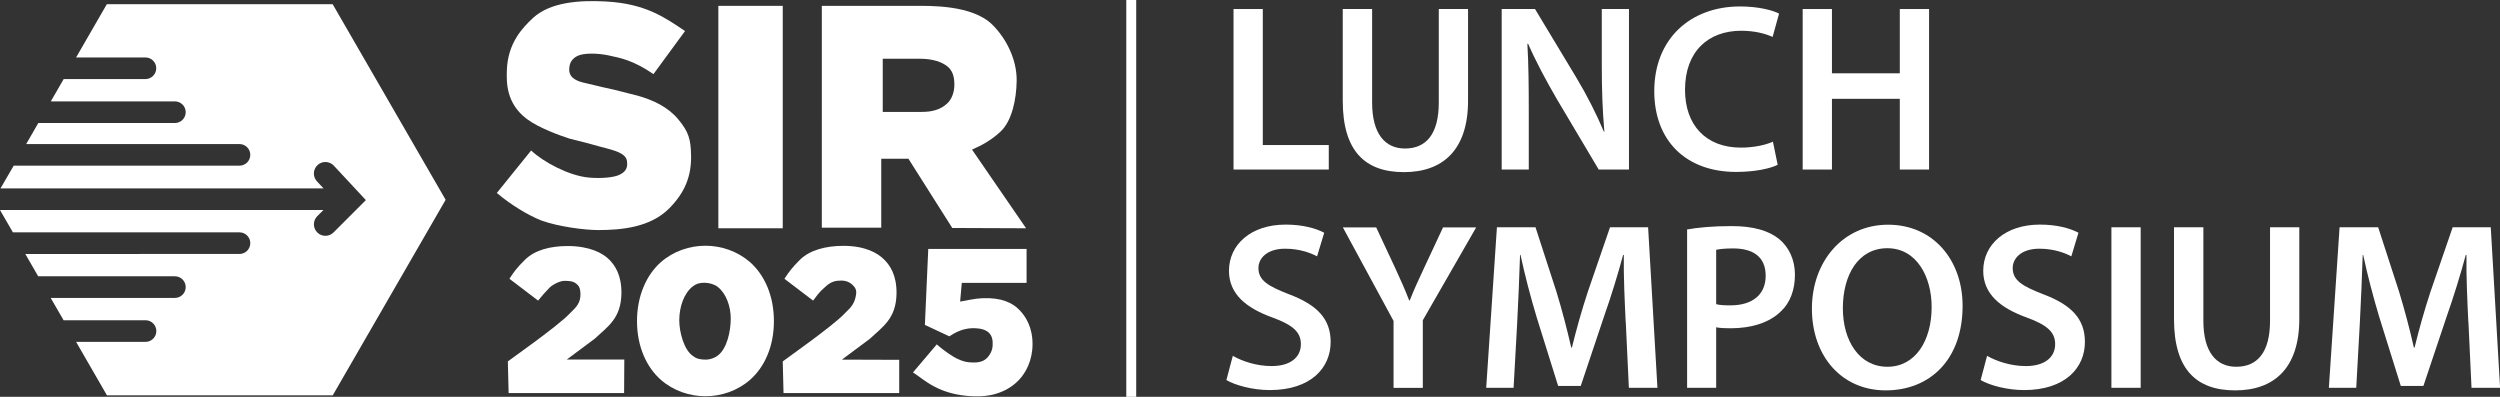 <?xml version="1.0" encoding="UTF-8"?>
<svg id="Layer_1" data-name="Layer 1" xmlns="http://www.w3.org/2000/svg" xmlns:xlink="http://www.w3.org/1999/xlink" viewBox="0 0 252 40">
  <rect x="0" y="0" width="252" height="40" fill="#333333" stroke="none"/>
  <defs>
    <style>
      .cls-1 {
        fill: none;
      }

      .cls-2 {
        fill: #fff;
      }

      .cls-3 {
        clip-path: url(#clippath);
      }
    </style>
    <clipPath id="clippath">
      <rect class="cls-1" width="104.08" height="40"/>
    </clipPath>
  </defs>
  <g class="cls-3">
    <path class="cls-2" d="M53.54,15.17c1.24,1.17,3.82,2.55,5.82,2.73,1.23.11,2.54,0,3.12-.3.37-.18.74-.48.74-1.05,0-.43-.07-.73-.56-1.04-.64-.41-1.94-.63-3.37-1.06l-1.89-.48c-.93-.3-3.07-1.06-4.3-1.98-2.11-1.59-2.04-3.73-2.01-4.87.08-2.83,1.65-4.39,2.65-5.32C55.46.22,58.38,0,61.08.15c4.04.22,6,1.66,7.97,2.98l-3.18,4.34c-2.07-1.41-3.33-1.63-4.55-1.89-1.13-.24-2.45-.23-3.02.02-.53.22-.84.62-.9,1.12-.05.4-.16,1.19,1.3,1.58,1.17.26,1.55.39,3.14.73l2.46.62c1.53.44,3.02,1.12,4.06,2.37,1.06,1.27,1.27,2.01,1.3,3.66.04,2.07-.62,3.74-2.22,5.34-1.9,1.9-4.78,2.17-7.15,2.17-1.4,0-4.07-.36-5.71-.96-1.34-.53-3.06-1.56-4.5-2.78l3.45-4.27Z"/>
    <rect class="cls-2" x="72.41" y=".59" width="6.49" height="22.42"/>
    <path class="cls-2" d="M92.08.59c1.67,0,5.9-.12,7.95,1.9,1.3,1.28,2.48,3.4,2.45,5.66-.03,1.9-.48,4-1.58,5.07-.87.84-1.88,1.41-2.92,1.86l5.45,7.93-7.44-.03-4.42-6.98h-2.74v6.95h-5.99V.59h9.23ZM88.98,11.28h3.95c.87,0,1.85-.16,2.6-.9.43-.43.67-1.13.67-1.83s-.12-1.36-.66-1.82c-.57-.49-1.55-.81-2.82-.81h-3.74v5.36Z"/>
    <path class="cls-2" d="M62.92,39.62h-11.65l-.08-3.19,2.84-2.07c1.21-.91,2.72-2.03,3.49-2.85.6-.56.99-1.02.99-1.81,0-.68-.18-.92-.43-1.11-.31-.25-.71-.28-1.19-.28s-1.24.41-1.53.72c-.4.42-.82.89-1.12,1.27l-2.89-2.2c.48-.75.79-1.14,1.55-1.9.98-.98,2.53-1.4,4.33-1.4,2.18,0,3.51.7,4.16,1.35.59.59,1.27,1.55,1.25,3.43-.04,2.53-1.39,3.34-2.69,4.56l-2.82,2.1h5.8s-.02,3.36-.02,3.36Z"/>
    <path class="cls-2" d="M90.63,39.62h-11.65l-.08-3.19,2.84-2.07c1.21-.91,2.72-2.03,3.49-2.85.6-.56.96-.99,1.07-1.89.05-.44-.12-.69-.44-.97-.41-.34-.86-.41-1.44-.35-.6.07-.96.35-1.38.75-.48.41-.78.86-1.08,1.25l-2.89-2.2c.48-.73.79-1.14,1.55-1.9.98-.98,2.59-1.42,4.4-1.42,2.18,0,3.45.72,4.1,1.38.59.59,1.27,1.55,1.25,3.43-.04,2.53-1.39,3.34-2.69,4.56l-2.82,2.1,5.78.02v3.34Z"/>
    <path class="cls-2" d="M75.6,38.29c-1.27,1.11-2.9,1.65-4.49,1.65s-3.22-.54-4.49-1.65c-1.46-1.28-2.41-3.38-2.41-5.92s.95-4.66,2.41-5.95c1.27-1.11,2.9-1.65,4.49-1.65s3.22.55,4.49,1.65c1.46,1.29,2.41,3.38,2.41,5.95s-.95,4.64-2.41,5.92M69.82,28.88c-.88.68-1.35,2.06-1.35,3.41,0,1.15.46,3.02,1.42,3.62.32.26.74.34,1.23.34s.95-.18,1.27-.44c.9-.7,1.27-2.45,1.27-3.69s-.46-2.53-1.31-3.2c-.32-.26-.87-.42-1.36-.42s-.86.12-1.17.38"/>
    <path class="cls-2" d="M103.48,28.51h-6.53l-.17,1.89c.54-.09,1.47-.31,2.23-.34,1.94-.09,3.07.48,3.74,1.18.65.65,1.33,1.76,1.33,3.44s-.7,2.92-1.39,3.64c-1.35,1.39-3.14,1.69-4.53,1.63-3.57-.13-4.96-1.67-6.13-2.41l2.4-2.83c.76.7,1.77,1.32,2.01,1.43.65.3,1,.4,1.72.4.76,0,1.24-.22,1.6-.8.23-.37.33-.67.3-1.27-.05-1.03-.84-1.32-1.56-1.37-1.66-.17-2.76.83-2.81.8-.63-.29-1.49-.69-2.46-1.15l.34-7.66h9.91v3.41Z"/>
    <path class="cls-2" d="M33.53.42H10.77l-3.1,5.37h6.99c.6,0,1.09.49,1.09,1.09s-.49,1.09-1.09,1.09H6.42l-1.3,2.25h12.51c.6,0,1.09.49,1.09,1.09s-.49,1.09-1.09,1.09H3.86l-1.22,2.12h21.5c.6,0,1.09.49,1.09,1.09s-.49,1.09-1.09,1.09H1.38L.05,18.99h32.56l-.66-.71c-.44-.47-.41-1.2.06-1.64.47-.44,1.2-.41,1.64.06l3.23,3.47-3.26,3.26c-.23.23-.52.34-.82.34s-.59-.11-.82-.34c-.45-.45-.45-1.19,0-1.64l.62-.62H0l1.3,2.25h22.84c.6,0,1.09.49,1.09,1.09s-.49,1.09-1.09,1.09H2.55l1.3,2.25h13.78c.6,0,1.09.49,1.09,1.09s-.49,1.09-1.09,1.09H5.11l1.3,2.25h8.26c.6,0,1.09.49,1.09,1.09s-.49,1.09-1.09,1.09h-7l3.11,5.39h22.76l11.38-19.71L33.53.42Z"/>
  </g>
  <g>
    <path class="cls-2" d="M124.34.91h2.95v13.71h6.65v2.47h-9.6V.91Z"/>
    <path class="cls-2" d="M138.31.91v9.43c0,3.17,1.32,4.63,3.31,4.63,2.14,0,3.41-1.46,3.41-4.63V.91h2.95v9.24c0,4.99-2.57,7.2-6.46,7.2s-6.17-2.09-6.17-7.18V.91h2.95Z"/>
    <path class="cls-2" d="M151.37,17.09V.91h3.36l4.18,6.94c1.08,1.8,2.02,3.67,2.76,5.42h.05c-.19-2.16-.26-4.25-.26-6.72V.91h2.74v16.18h-3.05l-4.22-7.1c-1.03-1.78-2.11-3.77-2.9-5.59l-.07.02c.12,2.09.14,4.22.14,6.89v5.78h-2.71Z"/>
    <path class="cls-2" d="M179.19,16.61c-.7.36-2.23.72-4.18.72-5.14,0-8.26-3.22-8.26-8.14,0-5.33,3.7-8.54,8.64-8.54,1.94,0,3.34.41,3.94.72l-.65,2.35c-.77-.34-1.82-.62-3.17-.62-3.29,0-5.66,2.06-5.66,5.95,0,3.55,2.09,5.83,5.64,5.83,1.2,0,2.45-.24,3.22-.6l.48,2.33Z"/>
    <path class="cls-2" d="M184.66.91v6.48h6.84V.91h2.95v16.18h-2.95v-7.13h-6.84v7.13h-2.95V.91h2.95Z"/>
    <path class="cls-2" d="M124.27,35.87c.96.55,2.4,1.03,3.91,1.03,1.9,0,2.95-.89,2.95-2.21,0-1.22-.82-1.94-2.88-2.69-2.66-.96-4.37-2.38-4.37-4.7,0-2.64,2.21-4.66,5.71-4.66,1.75,0,3.05.38,3.89.82l-.72,2.38c-.58-.31-1.7-.77-3.22-.77-1.87,0-2.69,1.01-2.69,1.94,0,1.25.94,1.82,3.1,2.66,2.81,1.06,4.18,2.47,4.18,4.8,0,2.59-1.97,4.85-6.14,4.85-1.7,0-3.48-.48-4.37-1.01l.65-2.45Z"/>
    <path class="cls-2" d="M140.47,39.09v-6.74l-5.11-9.43h3.36l1.94,4.15c.55,1.2.96,2.11,1.39,3.22h.05c.41-1.03.86-2.04,1.42-3.22l1.94-4.15h3.34l-5.38,9.36v6.82h-2.95Z"/>
    <path class="cls-2" d="M163.87,32.49c-.1-2.09-.22-4.61-.19-6.79h-.07c-.53,1.97-1.2,4.15-1.92,6.19l-2.35,7.01h-2.28l-2.16-6.91c-.62-2.06-1.2-4.27-1.63-6.29h-.05c-.07,2.11-.17,4.68-.29,6.89l-.36,6.5h-2.76l1.08-16.18h3.89l2.11,6.5c.58,1.9,1.08,3.82,1.49,5.62h.07c.43-1.75.98-3.74,1.61-5.64l2.23-6.48h3.84l.94,16.18h-2.88l-.31-6.6Z"/>
    <path class="cls-2" d="M170.06,23.13c1.06-.19,2.52-.34,4.51-.34,2.16,0,3.74.46,4.78,1.32.96.79,1.58,2.06,1.58,3.58s-.48,2.81-1.39,3.67c-1.18,1.18-3.02,1.73-5.11,1.73-.55,0-1.06-.02-1.44-.1v6.1h-2.93v-15.96ZM172.99,30.66c.36.1.84.12,1.44.12,2.21,0,3.55-1.08,3.55-2.98s-1.25-2.76-3.29-2.76c-.82,0-1.39.07-1.7.14v5.47Z"/>
    <path class="cls-2" d="M197.83,30.83c0,5.42-3.29,8.52-7.75,8.52s-7.44-3.48-7.44-8.23,3.12-8.47,7.68-8.47,7.51,3.58,7.51,8.18ZM185.76,31.07c0,3.29,1.66,5.9,4.49,5.9s4.46-2.64,4.46-6.02c0-3.05-1.51-5.93-4.46-5.93s-4.49,2.71-4.49,6.05Z"/>
    <path class="cls-2" d="M200.3,35.87c.96.55,2.4,1.03,3.91,1.03,1.9,0,2.95-.89,2.95-2.21,0-1.22-.82-1.94-2.88-2.69-2.66-.96-4.37-2.38-4.37-4.7,0-2.64,2.21-4.66,5.71-4.66,1.75,0,3.05.38,3.89.82l-.72,2.38c-.58-.31-1.7-.77-3.22-.77-1.87,0-2.69,1.01-2.69,1.94,0,1.25.94,1.82,3.1,2.66,2.81,1.06,4.18,2.47,4.18,4.8,0,2.59-1.97,4.85-6.14,4.85-1.7,0-3.48-.48-4.37-1.01l.65-2.45Z"/>
    <path class="cls-2" d="M215.78,22.91v16.18h-2.95v-16.18h2.95Z"/>
    <path class="cls-2" d="M222.1,22.91v9.43c0,3.17,1.32,4.63,3.31,4.63,2.14,0,3.41-1.46,3.41-4.63v-9.43h2.95v9.24c0,4.99-2.57,7.2-6.46,7.2s-6.17-2.09-6.17-7.18v-9.26h2.95Z"/>
    <path class="cls-2" d="M248.81,32.49c-.1-2.09-.22-4.61-.19-6.79h-.07c-.53,1.97-1.2,4.15-1.92,6.19l-2.35,7.01h-2.28l-2.16-6.91c-.62-2.06-1.2-4.27-1.63-6.29h-.05c-.07,2.11-.17,4.68-.29,6.89l-.36,6.5h-2.76l1.08-16.18h3.89l2.11,6.5c.58,1.9,1.08,3.82,1.49,5.62h.07c.43-1.75.98-3.74,1.61-5.64l2.23-6.48h3.84l.94,16.18h-2.88l-.31-6.6Z"/>
  </g>
  <rect class="cls-2" x="113.53" y="0" width="1" height="40"/>
</svg>